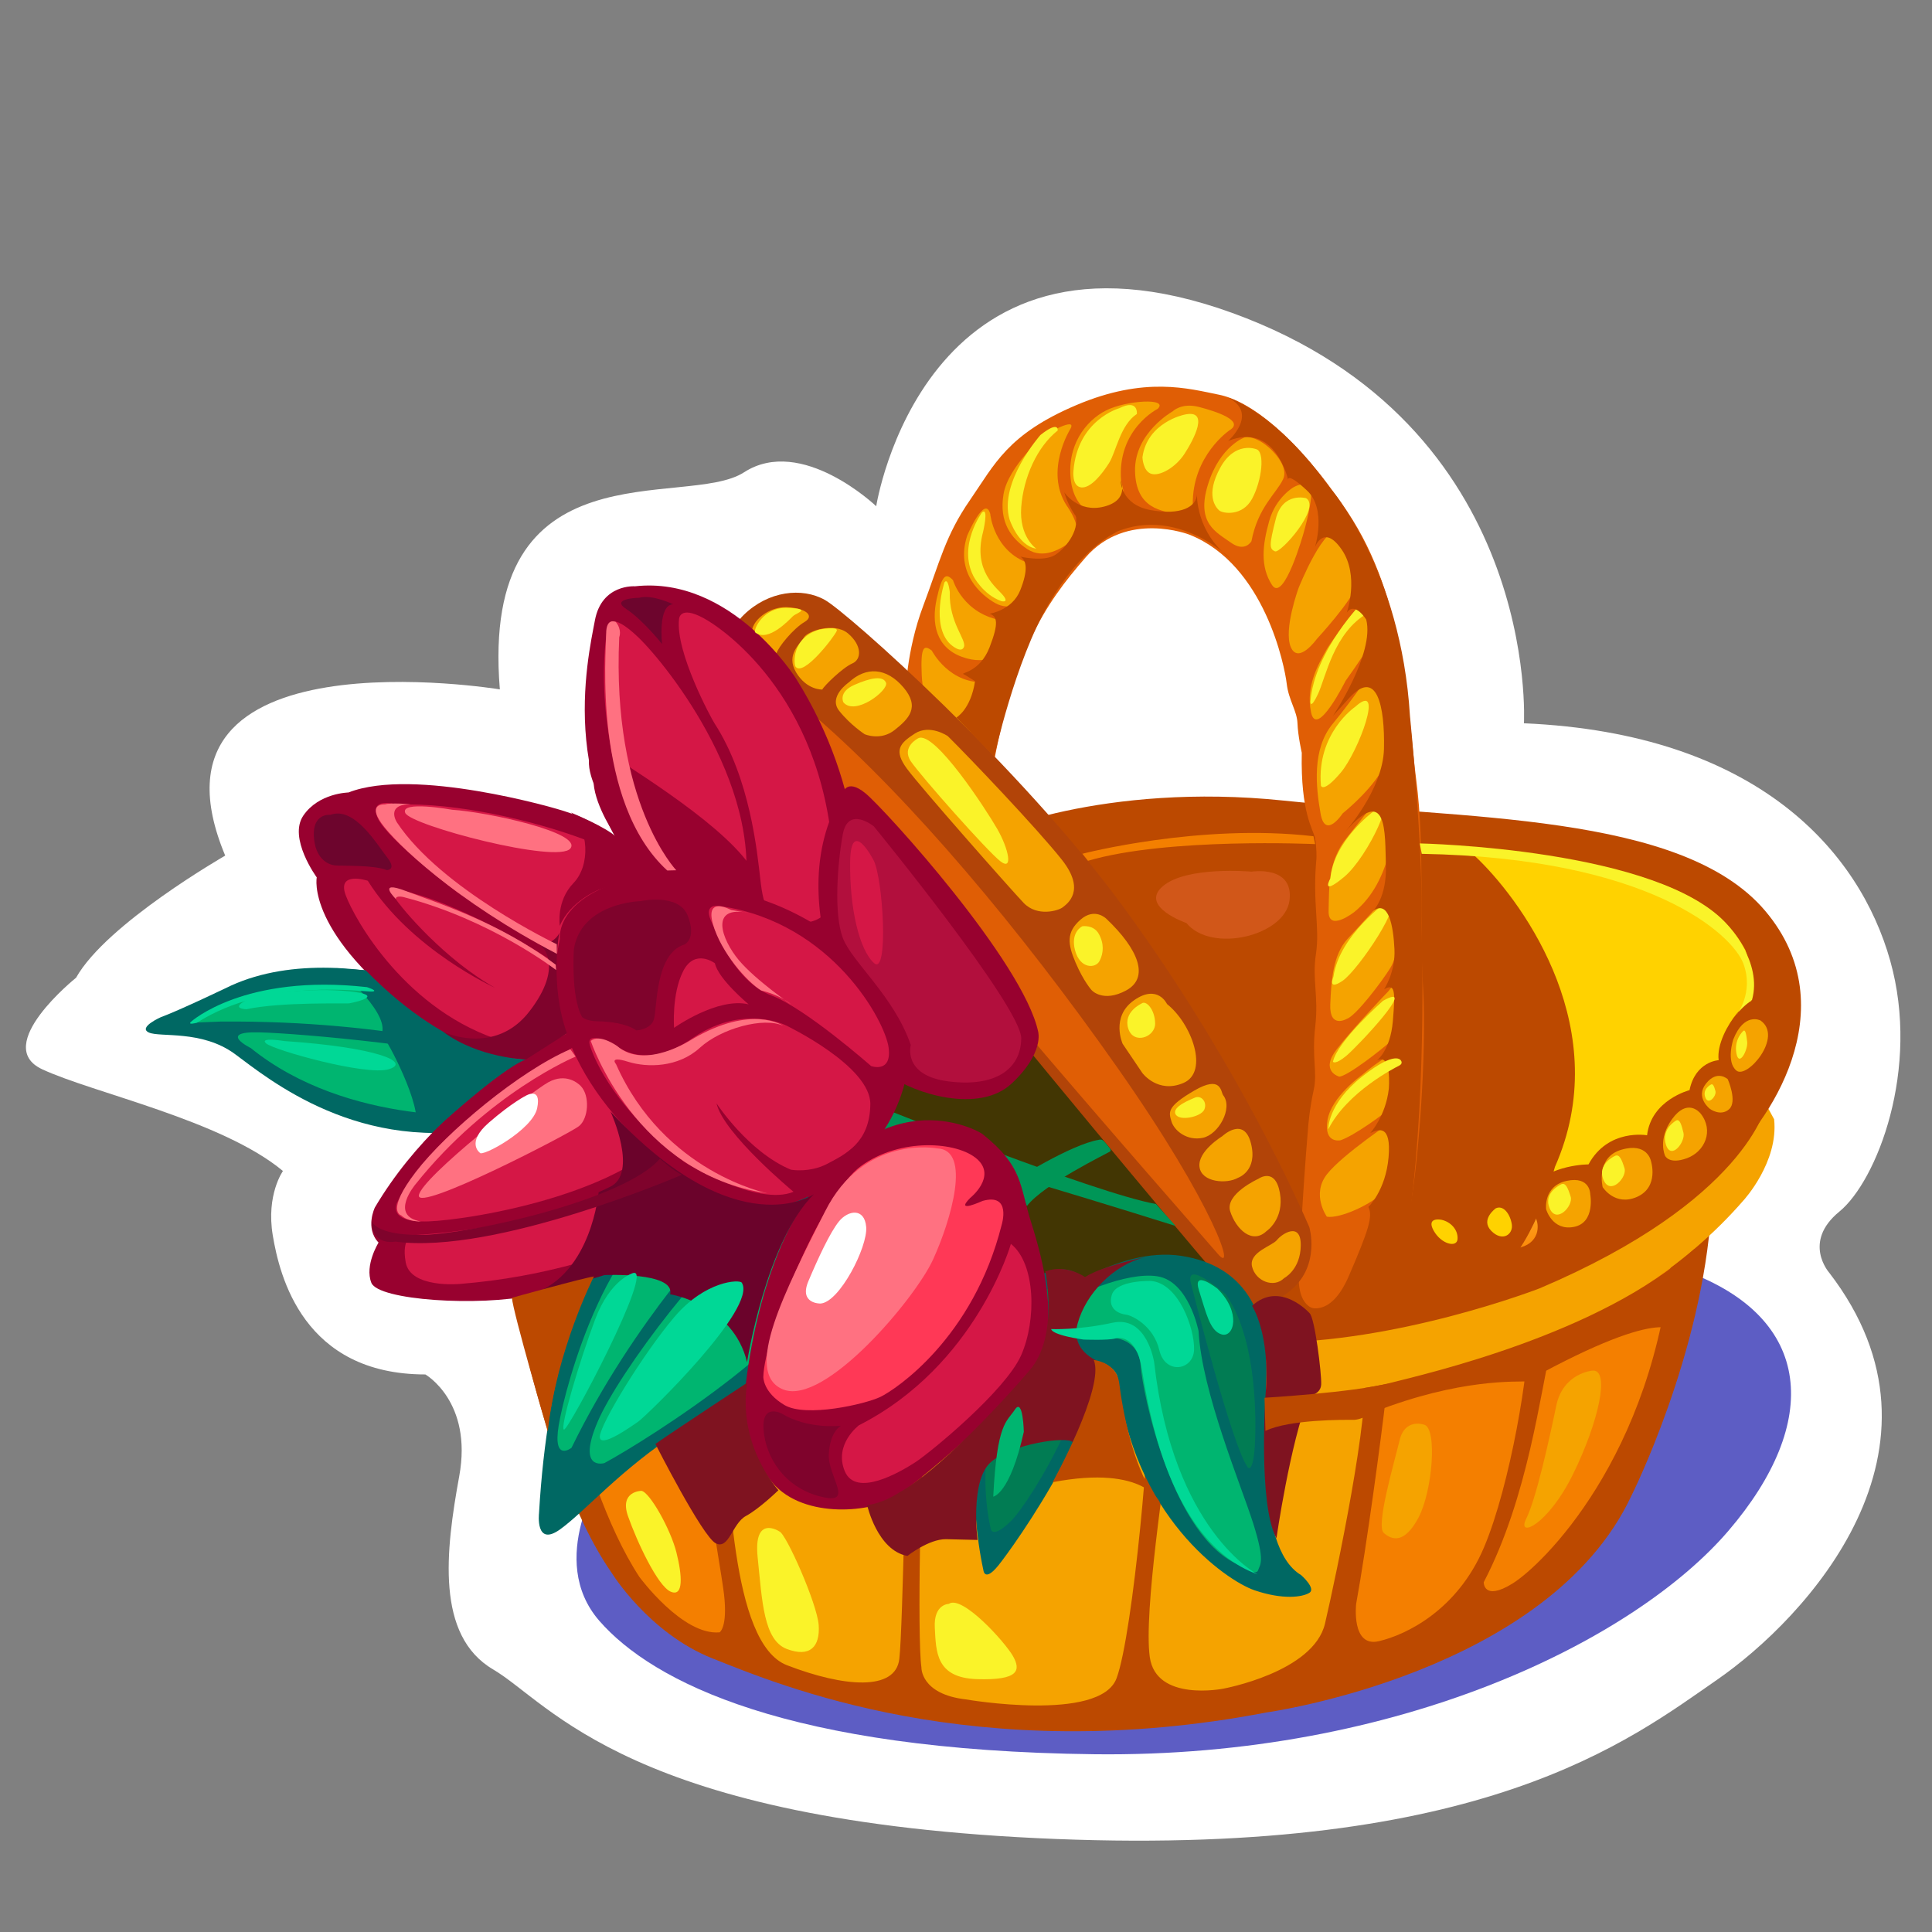 <svg xmlns="http://www.w3.org/2000/svg" width="496" height="496" viewBox="0 0 496 496">
    <rect x="0" y="0" width="496" height="496" fill="#808080" stroke="none"/>
    <defs>
        <linearGradient id="kdwyl1f9ya" x1="8.276%" x2="81.893%" y1="-43.559%" y2="113.483%">
            <stop offset=".077%" stop-color="#FFD14B"/>
            <stop offset="100%" stop-color="#FB8000"/>
        </linearGradient>
        <linearGradient id="nc1tcqmg9b" x1="16.741%" x2="88.055%" y1="-27.329%" y2="125.632%">
            <stop offset=".077%" stop-color="#FFD14B"/>
            <stop offset="100%" stop-color="#FB8000"/>
        </linearGradient>
        <linearGradient id="44tpdg35xc" x1="27.653%" x2="81.874%" y1="10.053%" y2="111.507%">
            <stop offset=".077%" stop-color="#FFD14B"/>
            <stop offset="100%" stop-color="#FB8000"/>
        </linearGradient>
    </defs>
    <g fill="none" fill-rule="evenodd">
        <g>
            <g>
                <g>
                    <path fill="#FFF" d="M13.529 177.01s-21.756 17.417-8.699 23.504 46.142 13.057 61.811 26.115c0 0-4.359 6.086-2.611 16.532 1.747 10.446 7.834 35.697 39.172 35.697 0 0 12.193 6.97 8.698 26.114-3.495 19.144-6.087 40.92 8.698 49.618s34.833 39.172 144.514 43.53c109.7 4.36 147.125-25.25 169.764-40.919 22.64-15.668 63.558-59.2 28.726-104.478 0 0-6.97-7.834 2.611-15.668 9.582-7.835 20.892-36.56 13.058-64.423-7.835-27.862-33.95-58.335-94.032-60.947 0 0 4.359-76.616-74.869-105.342-79.227-28.726-91.42 49.618-91.42 49.618S199.806 37.681 185 47.263s-67.898-7.835-62.675 55.724c0 0-94.896-15.669-70.51 42.667.02.02-30.453 17.416-38.287 31.357z" transform="translate(-23403 -967) translate(23403 967) translate(6 74)"/>
                    <path fill="#5D5DC4" fill-rule="nonzero" d="M148.794 304.167s-14.628 22.207-.923 37.955c13.725 15.727 48.479 33.32 127.117 34.243 78.658.923 139.016-29.63 162.774-57.393 23.778-27.764 21.952-54.625-10.976-66.641-32.908-12.036-229.533-9.268-277.992 51.836z" transform="translate(-23403 -967) translate(23403 967) translate(6 74)"/>
                    <path fill="#423603" fill-rule="nonzero" d="M249.64 173.732s-36.856-.314-42.628 26.684c-5.753 26.998 15.119 45.887 21.304 49.244 6.204 3.358 24.013 25.84 38.975 27.568 14.962 1.728 61.87.57 48.42-31.298-13.43-31.829-66.072-72.198-66.072-72.198z" transform="translate(-23403 -967) translate(23403 967) translate(6 74)"/>
                    <path fill="#BC4900" fill-rule="nonzero" d="M121.776 236.682s9.19 64.324 29.178 92.991c0 0 9.503 15.59 26.056 22.129 16.552 6.538 67.308 28.215 142.196 13.823 0 0 72.394-10.073 93.66-55.705 0 0 18.162-36.109 20.478-73.395 0 0-158.984 90.969-286.494-9.445 0-.02-25.506-15.492-25.074 9.602z" transform="translate(-23403 -967) translate(23403 967) translate(6 74)"/>
                    <path fill="#F47F00" fill-rule="nonzero" d="M133.891 254.392s7.461 50.777 24.25 76.44c0 0 11.093 15.118 20.596 14.235 0 0 2.121-1.237 1.14-9.759-.983-8.521-9.367-51.483-6.775-69.468 0 0 .314-11.33-11.25-18.104-11.566-6.774-29.59-4.909-27.96 6.656z" transform="translate(-23403 -967) translate(23403 967) translate(6 74)"/>
                    <path fill="#F5A300" fill-rule="nonzero" d="M187.082 264.504s-10.033 1.316-7.854 20.833c2.18 19.517 2.16 62.518 16.808 68.173 14.667 5.655 27.882 6.695 28.844-1.61.962-8.286 1.747-62.066 2.336-71.373 0-.02-4.634-15.375-40.134-16.023zM242.296 278.308s-9.15-2.042-10.564 10.151c-1.413 12.194-2.277 58.041-1.178 65.581 0 0-.294 6.892 11.408 8.247 0 0 34.4 5.95 38.681-5.4 4.28-11.369 9.248-67.112 7.933-72.708-1.336-5.616-46.28-5.871-46.28-5.871zM307.288 280.39s-11.997 5.536-13.018 14.313c-1.021 8.777-6.715 45.18-5.086 56.726 1.63 11.545 18.83 8.109 18.83 8.109s23.228-4.222 26.154-16.73c2.926-12.507 11.8-54.958 9.955-64.579-.02 0-8.11-6.872-36.835 2.16z" transform="translate(-23403 -967) translate(23403 967) translate(6 74)"/>
                    <path fill="#F47F00" fill-rule="nonzero" d="M360.302 270.71s-9.346 3.867-10.524 14.097c-1.178 10.23-4.89 37.974-7.618 52.975 0 0-1.296 11.212 5.811 9.563 7.108-1.65 20.205-8.031 26.999-24.053 6.793-16.022 11.82-46.575 11.427-56-.02.02 2.356-7.618-26.095 3.417zM400.907 257.141s-5.654 1.826-8.521 13.843c-2.867 12.017-6.028 39.329-17.475 61.222 0 0-.079 4.928 7.363.353 7.441-4.575 36.364-32.358 40.998-85.196.02.02-7.835-.412-22.365 9.778z" transform="translate(-23403 -967) translate(23403 967) translate(6 74)"/>
                    <path fill="#F5A300" fill-rule="nonzero" d="M248.108 283.59s132.674 20.636 193.503-49.422c0 0 9.052-9.817 7.854-20.832l-4.89-8.974s-35.931 66.995-186.65 62.891c0 0-21.402-2.965-23.483 2.22-2.101 5.202 8.345 13.174 13.666 14.117z" transform="translate(-23403 -967) translate(23403 967) translate(6 74)"/>
                    <path fill="#BC4900" fill-rule="nonzero" d="M246.87 141.295c-1.197-1.1 30.67-14.57 76.715-9.759 46.044 4.81 102.16 3.024 123.563 28.275 21.402 25.25.314 55.43-10.583 64.52-10.898 9.091-35.874 32.594-102.18 42 0 0-9.76-.61-17.496-9.798-7.736-9.19-29.374-77.402-70.018-115.238z" transform="translate(-23403 -967) translate(23403 967) translate(6 74)"/>
                    <path fill="#FFD200" fill-rule="nonzero" d="M269.431 154.941s-4.83-9.464 7.265-11.506c12.096-2.062 36.62-4.653 74.75-1.237 38.152 3.436 78.953 5.184 90.675 27.784 0 0 2.946 8.737 1.453 13.018 0 0-1.374.49-3.671 3.2-2.298 2.71-5.204 7.972-4.674 11.977 0 0-5.969.295-7.48 7.697 0 0-9.838 2.494-10.898 11.585 0 0-9.994-1.826-15.04 7.48 0 0-9.543-.117-15.532 6.107 0 0-10.485-.55-14.215 3.3 0 0-12.272-2.082-16.101 2.414 0 0-10.976-1.924-17.436 2.592 0 0-13.077 4.752-16.808.04-3.71-4.693-40.801-71.256-52.288-84.45z" transform="translate(-23403 -967) translate(23403 967) translate(6 74)"/>
                    <path fill="#F5A300" fill-rule="nonzero" d="M445.97 187.987s-4.183-2.219-6.99 4.87c0 0-1.905 5.713.805 7.99 2.71 2.278 12.134-8.717 6.185-12.86zM437.566 203.067s-2.67-2.533-5.557 1.08c-2.886 3.612.982 6.538.982 6.538s2.73 2.042 4.928.078c2.18-1.963-.353-7.696-.353-7.696zM430.615 211.902c-.451-.57-3.514-3.868-7.324 1.375-3.809 5.242-1.826 9.425-1.826 9.425s.962 2.336 5.616.648c4.614-1.69 6.97-7.089 3.534-11.448zM417.833 224.017s-.923-4.81-7.58-2.847c-6.656 1.944-4.81 9.582-4.81 9.582s3.122 5.046 8.856 2.513c5.733-2.572 3.534-9.248 3.534-9.248zM402.262 232.578s.04-4.693-6.028-3.417c-6.067 1.277-5.301 7.285-5.301 7.285s1.57 5.616 7.127 4.536c5.577-1.08 4.202-8.404 4.202-8.404z" transform="translate(-23403 -967) translate(23403 967) translate(6 74)"/>
                    <path fill="url(#kdwyl1f9ya)" fill-rule="nonzero" d="M388.223 238.626s-2.199-4.458-8.973-3.515c-6.774.942-3.81 7.226-3.81 7.226s1.866 5.164 7.914 4.123c6.067-1.021 5.89-5.989 4.87-7.834z" transform="translate(-23403 -967) translate(23403 967) translate(6 74)"/>
                    <path fill="url(#nc1tcqmg9b)" fill-rule="nonzero" d="M372.77 242.022s-.962-4.555-8.894-4.24c-7.952.313-2.062 7.166-2.062 7.166s3.908 4.654 7.835 4.87c3.907.196 6.067-3.496 3.121-7.796z" transform="translate(-23403 -967) translate(23403 967) translate(6 74)"/>
                    <path fill="url(#44tpdg35xc)" fill-rule="nonzero" d="M359.517 245.42s-.138-5.204-9.523-5.302c-9.386-.098-8.993 9.346-8.993 9.346s2.73 6.244 15.355 4.006c0 0 5.144-3.868 3.16-8.05z" transform="translate(-23403 -967) translate(23403 967) translate(6 74)"/>
                    <path fill="#BC4900" fill-rule="nonzero" d="M265.446 138.173s36.58-8.62 84.136-1.139c0 0 12.095-2.062 24.072 9.7 11.977 11.761 34.93 44.06 19.537 78.854 0 0-6.126 23.012-16.062 27.783 0 0-43.746 10.74-59.631 11.389-15.885.648-52.052-126.587-52.052-126.587z" transform="translate(-23403 -967) translate(23403 967) translate(6 74)"/>
                    <path fill="#BC4900" fill-rule="nonzero" d="M314.788 262.64s21.658-2.102 44.63-7.03c22.974-4.909 44.12-14 52.603-18.948 8.482-4.948 28.883-19.066 33.458-30.061l1.944 3.18s-5.145 24.446-58.14 46.968c0 0-36.56 14.215-70.47 13.92l-4.025-8.03z" transform="translate(-23403 -967) translate(23403 967) translate(6 74)"/>
                    <path fill="#E05E05" fill-rule="nonzero" d="M226.568 105.5c-.275-.942.138-12.507 4.418-23.876 4.28-11.369 5.714-18.123 12.056-27.273 6.322-9.15 9.602-16.847 27.273-24.347 17.672-7.5 28.903-4.222 36.639-2.67 7.736 1.55 19.576 10.17 32.928 30.002 15.158 22.501 15.453 51.541 17.71 68.918 2.278 17.397.707 36.64 1.748 53.25 1.04 16.592-1.315 48.283-3.888 59.18 0 0-.746 12.096-13.528 20.185-12.802 8.07-14.825-.059-14.471-5.95.353-5.89.726-17.71 2.415-37.934 0 0 .373-4.575 1.394-9.15s-.53-8.207.393-16.258c.923-8.05-.845-11.957.196-18.751 1.04-6.794-.962-12.96.118-24.446 0 0 .098-2.945-.373-5.242-.471-2.278-3.711-6.362-3.397-21.893 0 0-.982-4.32-1.1-7.54-.117-3.22-2.277-5.95-2.768-10.21-.49-4.261-5.596-30.552-24.976-38.23 0 0-16.061-6.302-26.625 5.812-10.563 12.115-19.164 24.72-24.563 58.434-.02.02-16.926-6.146-21.599-22.01z" transform="translate(-23403 -967) translate(23403 967) translate(6 74)"/>
                    <path fill="#F5A300" fill-rule="nonzero" d="M334.64 238.35s-4.046-5.654.019-10.877c4.064-5.203 17.71-14.255 17.71-14.255s3.024-2.612 3.162 2.592c.137 5.203-2.356 11.84-5.773 15.649-3.397 3.79-11.977 7.5-15.119 6.892zM338.154 218.735s-4.32.982-3.358-5.085c.943-6.067 8.758-11.585 8.758-11.585s9.326-8.07 10.76-5.42c1.433 2.632 1.1 9.76-1.964 12.626-3.063 2.847-10.858 8.365-14.196 9.464zM337.82 202.399s-5.026-1.316-.667-6.99c4.359-5.675 13.351-15.001 13.351-15.001s3.554-5.027 4.693.039c1.139 5.066-.883 9.778-3.672 12.429-2.788 2.631-11.722 9.503-13.705 9.523zM339.784 187.555s-4.516 2.69-4.261-3.711c.255-6.401.746-12.763 4.418-16.788s8.207-8.934 8.207-8.934 3.142-3.593 4.3 1.237c1.178 4.83.629 11.683-1.512 15.139-2.14 3.475-8.855 12.33-11.152 13.057zM341.728 160.105s-6.794 5.38-6.637-.275c.157-5.655-.275-12.625 4.634-18.732 4.909-6.106 7.834-9.974 7.834-9.974s3.2-2.101 3.947 2.18c.726 4.3-.236 19.006-9.778 26.801zM338.723 134.796s-4.496 6.892-5.694.078c-1.197-6.813-2.277-16.572 3.161-23.11 5.459-6.539 11.153-15.257 11.153-15.257s2.494-4.398 4.87.57c2.395 4.967-.079 17.79-2.298 24.19-2.218 6.401-11.192 13.529-11.192 13.529zM339.45 100.788s-7.422 14.962-8.856 8.11c-1.433-6.854 1.925-12.371 3.81-15.866 1.885-3.495 9.896-12.94 9.896-12.94s2.042-2.729 3.495 1.886c1.453 4.633-1.846 9.68-8.345 18.81zM332.047 90.067s-4.712 6.578-6.656 2.081c-1.944-4.496 2.003-15.217 2.003-15.217s6.97-17.494 10.78-14.196c3.809 3.299 5.085 9.386 4.143 13.313-.943 3.927-10.27 14.02-10.27 14.02zM328.71 62.696s-5.086 18.24-8.149 13.49c-3.083-4.752-2.435-10.329-.726-16.416 1.688-6.087 6.283-8.698 6.283-8.698s3.18-1.826 4.26.177c1.06 2.022-1.668 11.447-1.668 11.447zM320.011 41.117s5.086 4.398 3.358 7.992c-1.728 3.593-6.44 7.166-8.09 15.845 0 0-1.669 2.965-5.301.334-3.633-2.631-8.993-4.85-5.851-14.923 3.141-10.092 9.64-12.174 9.64-12.174s2.67-.333 6.244 2.926z" transform="translate(-23403 -967) translate(23403 967) translate(6 74)"/>
                    <path fill="#F5A300" fill-rule="nonzero" d="M309.683 36.444s-9.64 6.46-9.464 19.124c0 0-.04 3.162-3.907 2.396-3.868-.766-10.72-1.237-10.917-11.055-.177-9.817 9.68-15.315 9.68-15.315s2.238-2.278 6.715-1.12c4.496 1.16 11.78 3.574 7.893 5.97z" transform="translate(-23403 -967) translate(23403 967) translate(6 74)"/>
                    <path fill="#F5A300" fill-rule="nonzero" d="M291.207 30.966s-10.485 5.223-9.386 18.535c0 0 2.376 7.992-.412 9.288-2.788 1.295-11.192 0-12.449-9.17-1.256-9.17 3.79-15.65 9.032-18.26 5.223-2.612 16.18-3.26 13.215-.393z" transform="translate(-23403 -967) translate(23403 967) translate(6 74)"/>
                    <path fill="#F5A300" fill-rule="nonzero" d="M268.744 36.208s-6.636 10.662-.923 19.557c0 0 4.674 6.244 1.689 8.757-2.985 2.513-7.677 5.144-11.761 2.454s-7.305-6.872-6.126-14.039c1.158-7.166 10.544-15.276 10.544-15.276s8.678-5.007 6.577-1.453z" transform="translate(-23403 -967) translate(23403 967) translate(6 74)"/>
                    <path fill="#F5A300" fill-rule="nonzero" d="M248.226 57.944s.864 9.66 10.053 12.704c0 0 3.495 1.06 1.315 5.753-2.199 4.693-6.361 6.519-10.072 4.438-3.711-2.082-10.309-7.776-7.226-17.299 0-.02 4.536-10.7 5.93-5.596zM238.663 74.948s2.592 8.875 12.96 10.387c0 0 3.985-.196 2.14 4.202-1.826 4.398-6.146 7.52-12.783 5.105-6.636-2.415-7.913-8.502-6.499-14.923 1.414-6.42 2.435-6.617 4.182-4.77zM233.225 93.032s4.574 8.973 14.294 8.07c0 0 3.534-1.198 2.984 4.025-.55 5.223-3.652 9.68-10.25 8.718-6.596-.982-9.267-7.245-9.62-14.57-.314-7.343.55-7.814 2.592-6.243z" transform="translate(-23403 -967) translate(23403 967) translate(6 74)"/>
                    <path fill="#B24408" fill-rule="nonzero" d="M181.565 98.648s-2.965-8.58 3.357-14.766c6.323-6.185 15.002-7.167 20.872-3.848 5.871 3.318 50.07 42.686 76.263 78.343 26.173 35.638 42.352 69.469 48.086 82.664 0 0 2.847 9.562-4.477 15.943-7.324 6.382-11.408 4.614-13.823 2.69-2.415-1.924-111.213-132.124-130.278-161.026z" transform="translate(-23403 -967) translate(23403 967) translate(6 74)"/>
                    <path fill="#F5A300" fill-rule="nonzero" d="M211.92 101.18s-5.36 3.653-2.493 7.285c2.867 3.633 6.558 6.028 6.558 6.028s4.084 1.787 7.697-1.08c3.613-2.867 6.597-5.831 2.258-10.937-4.359-5.124-9.602-5.4-14.02-1.295zM237.328 114.984s-4.575-3.161-8.482-.648c-3.907 2.513-5.439 4.32-2.022 8.993 3.416 4.673 26.428 30.729 29.943 34.44 3.515 3.71 8.993 2.022 10.073 1.158 1.08-.864 6.087-4.241-.236-12.213-6.322-7.991-23.955-26.488-29.276-31.73zM278.032 161.872s-2.946-2.984-6.617.216c-3.672 3.2-3.358 6.205-1.277 11.055 2.082 4.85 4.124 7.068 4.124 7.068s2.906 3.3 8.894.04c5.97-3.26 3.181-10.505-5.124-18.379zM293.602 183.765s-2.356-5.223-8.443-.981c-6.087 4.24-2.945 11.192-2.945 11.192l5.066 7.5s3.986 5.4 10.583 2.533c6.578-2.847 2.081-15.217-4.26-20.244zM205.107 103.026c.432-.942 5.262-5.655 7.697-6.695 2.435-1.041 2.513-4.654-1.08-7.697-3.593-3.044-10.485-.55-11.31 1.001-.844 1.551-4.79 4.379-2.022 8.993 2.749 4.595 6.715 4.398 6.715 4.398zM193.346 93.759c.393-1.59 4.359-6.421 7.186-8.07 2.828-1.65.098-3.613-4.496-3.81-4.595-.196-9.307 3.535-9.032 6.853.275 3.338 5.714 7.58 6.342 5.027zM308.034 207.19c-.648-.805-.373-5.321-7.442-1.198-7.068 4.124-6.558 5.498-5.851 7.893.707 2.396 4.025 5.086 8.07 4.222 4.045-.844 7.795-7.658 5.223-10.917zM311.823 228.376s5.145-1.708 3.338-8.836c-1.806-7.127-7.363-1.845-7.363-1.845s-6.381 3.868-5.851 7.893c.51 4.005 7.049 4.437 9.876 2.788zM319.147 242.062s4.634-3.083 3.436-9.818c-1.197-6.735-5.517-3.613-5.517-3.613s-8.698 3.927-7.226 8.384c1.453 4.477 5.596 8.581 9.307 5.047zM323.683 254.118s4.202-2.14 4.26-8.404c.06-6.244-4.928-2.887-6.106-1.375-1.158 1.512-7.284 3.103-6.4 6.833.902 3.75 5.615 5.616 8.246 2.946z" transform="translate(-23403 -967) translate(23403 967) translate(6 74)"/>
                    <path fill="#E05E05" fill-rule="nonzero" d="M194.308 110.998s-14.314-21.422 9.621-.53c23.935 20.892 51.758 53.76 76.93 89.614 25.172 35.854 30.69 53.623 25.761 47.792-4.928-5.832-99.02-112.273-112.312-136.876z" transform="translate(-23403 -967) translate(23403 967) translate(6 74)"/>
                    <path fill="#006863" fill-rule="nonzero" d="M168.095 232.166s-31.239 5.281-35.716 82.349c0 0-1.02 8.777 5.459 4.084 6.48-4.693 15.63-15.492 30.571-25.113 14.943-9.641 39.643-26.547 42.275-45.023 2.63-18.477-23.74-25.487-42.589-16.297z" transform="translate(-23403 -967) translate(23403 967) translate(6 74)"/>
                    <path fill="#00B570" fill-rule="nonzero" d="M149.167 301.615s-7.167 2.14-1.747-10.584c5.419-12.723 29.963-45.455 43.727-53.25 0 0 16.14-7.03 16.042 10.76-.099 17.79-47.478 47.38-58.022 53.074z" transform="translate(-23403 -967) translate(23403 967) translate(6 74)"/>
                    <path fill="#00B570" fill-rule="nonzero" d="M179.916 240.942s-22.993 23.523-39.192 56.746c0 0-4.89 3.887-3.279-5.812 1.61-9.7 13.155-53.82 35.932-58.591.02-.02 15.276-3.692 6.539 7.657z" transform="translate(-23403 -967) translate(23403 967) translate(6 74)"/>
                    <path fill="#006863" fill-rule="nonzero" d="M254.273 258.928s-15.727 33.419-7.795 70.254c0 0 .314 3.004 3.77-1.217 3.456-4.222 31.279-42.51 26.782-63.44-4.516-20.932-18.869-10.741-22.757-5.597z" transform="translate(-23403 -967) translate(23403 967) translate(6 74)"/>
                    <path fill="#017C53" fill-rule="nonzero" d="M260.34 257.671s-6.126 4.556-8.816 16.435c-2.69 11.88-6.676 29.197-3.16 44.434 0 0 .353 2.67 5.183-2.042s25.84-38.19 18.83-54.487c-.02 0-3.417-7.638-12.037-4.34z" transform="translate(-23403 -967) translate(23403 967) translate(6 74)"/>
                    <path fill="#006863" fill-rule="nonzero" d="M262.324 260.519s18.182-14.707 35.009-12.096c16.827 2.612 21.618 15.355 21.814 27.882.197 12.547-3.436 46.712 8.895 54.075 0 0 3.888 3.416 2.12 4.536-1.767 1.119-6.793 1.845-14.097-.648-7.305-2.494-31.397-19.125-35.167-54.802 0 0-.628-3.043-6.087-4.32-5.478-1.295-14.903-2.375-12.487-14.627z" transform="translate(-23403 -967) translate(23403 967) translate(6 74)"/>
                    <path fill="#00B570" fill-rule="nonzero" d="M264.385 268.353s9.994 1.826 15.355 1.12c0 0 6.578.097 7.088 7.087.51 6.97 8.03 44.415 25.683 51.405 0 0 3.966 2.768 4.476 1.178.51-1.59 1.885-2.081-1.237-11.997-3.141-9.916-13.214-33.812-14.039-49.402 0 0-2.474-12.802-10.563-14.078-8.09-1.276-21.677 5.066-25.25 7.618-.04-.02-3.417 3.554-1.513 7.069z" transform="translate(-23403 -967) translate(23403 967) translate(6 74)"/>
                    <path fill="#017C53" fill-rule="nonzero" d="M299.787 255.65c.314 1.138 10.603 42.077 14.628 47.162 0 0 1.473 1.493 1.807-7.029.333-8.522-.157-27.037-7.52-37.444 0-.02-10.78-9.503-8.915-2.69z" transform="translate(-23403 -967) translate(23403 967) translate(6 74)"/>
                    <path fill="#006863" fill-rule="nonzero" d="M132.3 188.478c-.981-.354-47.673-23.64-78.952-9.464 0 0-13.253 6.381-18.064 8.129 0 0-5.91 2.611-3.083 3.927 2.828 1.315 13.588-.727 22.09 5.517 8.502 6.264 32.22 26.134 66.7 18.594 34.46-7.54 16.69-24.76 11.31-26.703z" transform="translate(-23403 -967) translate(23403 967) translate(6 74)"/>
                    <path fill="#00B570" fill-rule="nonzero" d="M58.394 195.075s-8.717-4.3 2.121-4.045c10.839.275 49.971 3.81 64.874 8.836 14.903 5.027 4.143 9.7-.667 11.447-4.811 1.748-41.627 3.75-66.328-16.238z" transform="translate(-23403 -967) translate(23403 967) translate(6 74)"/>
                    <path fill="#00B570" fill-rule="nonzero" d="M44.336 188.517s2.258-2.376 8.188-5.301c5.949-2.946 35.186-10.76 77.224 7.304 0 0 7.344 4.81 4.987 8.148-2.356 3.358-9.719-1.453-9.719-1.453s-29.55-9.346-74.397-8.953l-6.283.255z" transform="translate(-23403 -967) translate(23403 967) translate(6 74)"/>
                    <path fill="#009657" fill-rule="nonzero" d="M254.43 228.985s14.57-9.19 21.618-10.348c0 0 .727-.294 1.296.275.55.55 1.414 1.689 1.414 1.689s.707.608.216 1.02c-.49.393-16.984 8.326-21.343 14-4.36 5.675 0 0 0 0l-3.2-6.636z" transform="translate(-23403 -967) translate(23403 967) translate(6 74)"/>
                    <path fill="#009657" fill-rule="nonzero" d="M221.777 210.94s53.368 21.363 68.998 24.17l5.046 5.636s-69.822-21.991-76.4-21.755c-6.578.235 0 0 0 0l2.356-8.05" transform="translate(-23403 -967) translate(23403 967) translate(6 74)"/>
                    <path fill="#98012F" fill-rule="nonzero" d="M157.021 76.519s-8.541-.648-10.289 8.738c-1.747 9.405-10.877 48.105 20.008 73.199 30.886 25.113 43.963 9.405 46.24 4.025 2.279-5.36 3.535-33.38-14.647-62.321 0 .039-16.493-26.39-41.312-23.641z" transform="translate(-23403 -967) translate(23403 967) translate(6 74)"/>
                    <path fill="#D51746" fill-rule="nonzero" d="M154.095 131.045s-7.677-21.971-4.103-44.296c0 0 .49-4.222 7.893 2.886 7.402 7.108 33.89 40.154 26.488 69.94.02.02-15.276 4.182-30.278-28.53z" transform="translate(-23403 -967) translate(23403 967) translate(6 74)"/>
                    <path fill="#D51746" fill-rule="nonzero" d="M177.422 111.685c-.805-1.237-10.073-18.3-9.091-26.743 0 0 .098-3.612 6.283-.255 6.205 3.358 32.025 22.148 33.38 64.481 0 0 2.474 12.802-7.187 13.666-9.66.864-10.76-3.887-11.585-10.897-.824-7.03-2.572-26.016-11.8-40.252z" transform="translate(-23403 -967) translate(23403 967) translate(6 74)"/>
                    <path fill="#6D052D" fill-rule="nonzero" d="M158.101 79.464s-7.599.118-3.299 2.906c4.28 2.808 9.17 8.973 9.17 8.973s-1.139-10.013 2.827-10.21c0 0-5.301-2.592-8.698-1.669z" transform="translate(-23403 -967) translate(23403 967) translate(6 74)"/>
                    <path fill="#98012F" fill-rule="nonzero" d="M163.5 186.495s13.058-41.646-26.507-52.819c0 0-36.639-10.838-53.544-4.221 0 0-7.599.118-11.565 5.91-3.967 5.792 3.436 15.885 3.436 15.885s-2.985 14.47 26.762 36.364c29.747 21.893 59.867 3.652 61.419-1.12z" transform="translate(-23403 -967) translate(23403 967) translate(6 74)"/>
                    <path fill="#D51746" fill-rule="nonzero" d="M88.416 152.114s-7.932-2.572-5.694 3.632c2.258 6.185 15.61 30.14 40.782 37.66 0 0 21.48 5.125 26.429-3.534 4.948-8.66-32.79-29.826-49.382-34.381 0 0-7.285-2.494-5.36.707 1.943 3.18 13.253 16.356 25.957 23.424-.02-.02-21.618-9.758-32.732-27.508z" transform="translate(-23403 -967) translate(23403 967) translate(6 74)"/>
                    <path fill="#D51746" fill-rule="nonzero" d="M95.937 132.557s-7.324-2.16-5.007 3.377c2.317 5.538 20.518 19.184 20.518 19.184s35.461 20.911 42.844 28.353c7.383 7.441 9.11-10.466 8.502-16.474-.629-6.008-6.166-20.813-19.105-25.604-12.96-4.81-32.535-9.386-47.752-8.836z" transform="translate(-23403 -967) translate(23403 967) translate(6 74)"/>
                    <path fill="#6D052D" fill-rule="nonzero" d="M78.835 135.188s-4.556-.53-4.261 5.44c.294 5.968 3.77 7.362 5.38 7.54 1.63.195 9.896-.178 13.371 1.216 0 0 2.631-.02.06-3.279-2.593-3.279-8.365-13.175-14.55-10.917z" transform="translate(-23403 -967) translate(23403 967) translate(6 74)"/>
                    <path fill="#98012F" fill-rule="nonzero" d="M147.557 187.614s-37.248 14.47-57.315 48.38c0 0-2.591 5.302.943 9.013 0 0-3.633 5.832-1.846 10.328 1.787 4.496 27.627 6.165 41.47 3.161 13.862-3.004 52.327-16.67 60.357-26.291 8.031-9.621-32.908-45.985-43.609-44.591z" transform="translate(-23403 -967) translate(23403 967) translate(6 74)"/>
                    <path fill="#D51746" fill-rule="nonzero" d="M140.39 195.35c-.766.609-33.693 17.848-44.414 39.329 0 0-2.906 5.262 7.991 4.889 10.898-.373 55.214-7.442 65.797-27.626 0-.02-13.41-29.237-29.374-16.592z" transform="translate(-23403 -967) translate(23403 967) translate(6 74)"/>
                    <path fill="#D51746" fill-rule="nonzero" d="M100.276 243.083s55.272-2.16 71.825-28.589c0 0 11.133 9.19 10.838 17.397 0 0-27.057 20.263-70.941 23.738 0 0-12.645 1.179-13.843-5.556-1.197-6.715 2.12-6.99 2.12-6.99z" transform="translate(-23403 -967) translate(23403 967) translate(6 74)"/>
                    <path fill="#98012F" fill-rule="nonzero" d="M210.232 129.965s.844-4.516 5.969-.294c5.105 4.221 40.448 43.236 44.316 61.143 0 0 1.67 5.459-6.813 13.372-8.502 7.913-25.31 2.336-31.063-1.944-5.753-4.28-29.57-43.63-12.41-72.277z" transform="translate(-23403 -967) translate(23403 967) translate(6 74)"/>
                    <path fill="#98012F" fill-rule="nonzero" d="M137.74 167.036s-1.964-14.392 30.375-17.573c0 0 2.317-.059 5.95 2.67 3.632 2.73 19.791 2.612 36.933 16.788 17.141 14.177 16.1 28.883 15.452 34.4 0 0-2.336 11.585-10.74 18.85-8.423 7.265-19.223 20.833-41.194 8.738-22.011-12.095-42.706-38.21-36.776-63.873z" transform="translate(-23403 -967) translate(23403 967) translate(6 74)"/>
                    <path fill="#D51746" fill-rule="nonzero" d="M179.228 158.672s-4.81-1.218-2.729 3.632c2.081 4.85 6.715 15.924 15.55 19.262 8.837 3.338 25.585 18.123 25.585 18.123s5.38 1.944 4.497-4.751c-.864-6.696-14.412-31.986-42.903-36.266zM195.78 189.244s-10.622-5.479-23.404 2.886c-2.14 1.394-11.526 8.541-20.362 2.258 0 0-7.756-4.182-6.578-.098 1.179 4.084 6.932 16.945 24.505 30.179 0 0 18.457 11.368 27.783 7.5 0 0-18.044-14.942-19.772-22.717 0 0 8.11 12.468 19.105 17.043 0 0 4.83.883 9.405-1.551 4.575-2.435 10.839-5.341 10.976-15.198.196-9.857-21.657-20.302-21.657-20.302z" transform="translate(-23403 -967) translate(23403 967) translate(6 74)"/>
                    <path fill="#D51746" fill-rule="nonzero" d="M177.54 173.3s-5.145-3.888-8.149 2.022c-3.004 5.91-2.336 14.55-2.336 14.55s11.133-7.933 19.144-6.028c0 0-7.815-6.5-8.66-10.544z" transform="translate(-23403 -967) translate(23403 967) translate(6 74)"/>
                    <path fill="#7F032C" fill-rule="nonzero" d="M158.533 157.337s-15.217.314-17.2 12.291c0 0-.845 12.41 2.14 17.515 0 0 1.08 1.02 4.045 1.06 2.965.04 7.383.55 9.857 2.336 0 0 3.593-.176 4.476-2.748.904-2.573.177-16.945 7.894-19.321 0 0 3.141-1.414.844-7.344-2.297-5.93-12.056-3.79-12.056-3.79z" transform="translate(-23403 -967) translate(23403 967) translate(6 74)"/>
                    <path fill="#98012F" fill-rule="nonzero" d="M246.262 217.164c-1.296-1.04-27.214-15.334-48.302 21.756 0 0-9.72 15.669-12.782 44.964 0 0-1.316 11.369 6.361 21.815 7.678 10.446 25.683 8.58 31.711 4.987 6.028-3.593 31.24-25.054 36.992-34.911 5.753-9.876 1.67-25.84-1.453-35.755-3.16-9.916-1.983-14.393-12.527-22.856z" transform="translate(-23403 -967) translate(23403 967) translate(6 74)"/>
                    <path fill="#FF3856" fill-rule="nonzero" d="M243.042 233.58s6.892-5.46 1.826-9.995c-5.066-4.536-19.772-5.576-29.865 1.807-10.092 7.382-24.818 43.57-25.035 54.094 0 0-.117 3.947 5.42 7.226 5.557 3.279 20.774-.236 24.622-2.082 3.849-1.845 23.817-15.04 31.141-44.159 0 0 2.612-8.266-4.889-6.165-.02-.02-7.324 3.416-3.22-.727z" transform="translate(-23403 -967) translate(23403 967) translate(6 74)"/>
                    <path fill="#D51746" fill-rule="nonzero" d="M253.527 245.34s-8.895 31.26-38.995 46.555c0 0-6.5 4.85-3.672 11.762 2.828 6.911 14.137.314 18.045-2.2 3.907-2.513 23.208-18.397 27.234-27.488 4.025-9.072 3.73-23.602-2.612-28.628z" transform="translate(-23403 -967) translate(23403 967) translate(6 74)"/>
                    <path fill="#7F032C" fill-rule="nonzero" d="M194.78 288.95s-5.263-2.906-4.752 4.064c.51 6.97 5.203 14.766 14.49 17.161 9.268 2.396 1.905-5.046 2.258-10.936.354-5.89 3.142-7.206 3.142-7.206s-8.365 1.001-15.139-3.083z" transform="translate(-23403 -967) translate(23403 967) translate(6 74)"/>
                    <path fill="#B20F3D" fill-rule="nonzero" d="M218.341 138.153s-6.617-5.38-7.972 2.042c-1.354 7.422-2.375 20.48.04 26.684 2.415 6.205 13.096 14.864 17.416 27.391 0 0-2.219 7.815 9.621 9.346 11.84 1.532 18.634-2.945 18.732-11.015.118-8.05-37.837-54.448-37.837-54.448z" transform="translate(-23403 -967) translate(23403 967) translate(6 74)"/>
                    <path fill="#006863" fill-rule="nonzero" d="M80.366 174.557s12.94 10.563 11.781 16.355c0 0 .02 1.316.884 2.239.883.923 10.897 19.713 7.01 23.385l4.751.216s17.71-16.395 24.25-18.77c0 0-18.497.333-41.175-22.895.02.02-5.714-.314-7.5-.53z" transform="translate(-23403 -967) translate(23403 967) translate(6 74)"/>
                    <path fill="#00D896" fill-rule="nonzero" d="M67.014 193.269s-6.617-1.1-4.693.608c1.944 1.709 25.703 8.404 31.515 6.617 5.812-1.786-2.965-5.615-26.822-7.225zM83.645 183.589c-.609.117-17.495-.413-26.37 1.512 0 0-4.064-.099-.373-2.14 3.692-2.043 17.2-3.437 26.606-2.475 9.405.962 2.552 2.651.137 3.103z" transform="translate(-23403 -967) translate(23403 967) translate(6 74)"/>
                    <path fill="#00D896" fill-rule="nonzero" d="M43.08 188.281s13.665-12.37 45.12-8.855c0 0 3.103.982 1.355 1.139-1.747.157-26.743-3.711-45.023 8.01 0 0-2.552.688-1.453-.294z" transform="translate(-23403 -967) translate(23403 967) translate(6 74)"/>
                    <path fill="#7F032C" fill-rule="nonzero" d="M107.796 190.912s13.273 6.323 22.188-5.34c8.934-11.644 3.082-16.611 3.082-16.611s3.594-1.237 4.516-3.437c0 0-2.513 13.215 1.964 25.762l-10.485 6.695s-11.997-.236-21.265-7.069z" transform="translate(-23403 -967) translate(23403 967) translate(6 74)"/>
                    <path fill="#98012F" fill-rule="nonzero" d="M146.399 127.118s-5.793-14.019 7.991-5.007c13.784 9.013 36.482 24.23 34.832 34.185 0 0-14.392-1.669-17.435-5.223 0 0-2.2-4.457-24.112 3.377 0 0-7.245 2.867-9.955 9.229 0 0-1.001-6.283 3.495-10.957 4.496-4.673 3.829-13.882-.628-18.103 0 0 9.189 3.79 11.624 6.283 0-.02-5.302-7.56-5.812-13.784z" transform="translate(-23403 -967) translate(23403 967) translate(6 74)"/>
                    <path fill="#6B032B" fill-rule="nonzero" d="M150.738 211.372s7.363 16.003-.275 19.4l-2.788 1.315s-1.767 20.872-16.847 26.056c0 0 15.59-3.79 18.34-4.791 0 0 18.22-.864 16.885 4.928 0 0 16.18 2.533 19.733 17.436 0 0 4.91-31.063 17.181-43.138 0 0-19.733 13.862-52.23-21.206z" transform="translate(-23403 -967) translate(23403 967) translate(6 74)"/>
                    <path fill="#FF7181" fill-rule="nonzero" d="M92.815 132.518s-4.575-.373-.884 4.83c3.672 5.203 19.105 20.008 45.043 33.537l-.04-2.474s-29.668-14.137-41.017-31.26c0 0-3.083-4.633 3.515-4.692-.02 0-5.243-.432-6.617.059z" transform="translate(-23403 -967) translate(23403 967) translate(6 74)"/>
                    <path fill="#FF7181" fill-rule="nonzero" d="M110.093 133.892s-13.43-2.434-12.055.805c1.354 3.24 39.328 13.176 42.411 9.111 3.102-4.084-21.52-9.366-30.356-9.916zM95.642 156.806s-5.223-5.046 2.592-2.042c7.815 3.005 23.68 7.815 38.445 18.909l.098 1.374s-16.67-12.92-39.21-18.751c0 0-2.043-.49-1.925.51zM152.112 85.689s-2.493-1.277-2.493 3.004c0 4.28-3.515 43.236 15.688 60.79l2.317-.06s-16.611-17.317-14.648-59.847c0 0 .786-1.806-.864-3.887zM96.997 238.017s-4.084-.962 3.77-11.172c7.854-10.21 26.546-25.84 39.643-31.475l1.355 1.885s-22.325 9.267-41.096 32.79c0 0-6.873 8.11 1.374 9.543-.04 0-3.26.117-5.046-1.571z" transform="translate(-23403 -967) translate(23403 967) translate(6 74)"/>
                    <path fill="#7F032C" fill-rule="nonzero" d="M89.418 239.352s.55 3.77 12.664 3.691c12.115-.078 52.426-8.992 61.32-19.576 0 0 3.81 3.397 5.695 4.124 0 0-47.85 20.656-73.632 17.16 0 0-6.067 1.277-6.047-5.399z" transform="translate(-23403 -967) translate(23403 967) translate(6 74)"/>
                    <path fill="#BC4900" fill-rule="nonzero" d="M125.428 259.183s18.379-5.124 21.05-5.478c0 0-9.583 18.83-11.86 39.8.02 0-8.954-30.69-9.19-34.322z" transform="translate(-23403 -967) translate(23403 967) translate(6 74)"/>
                    <path fill="#7F1320" fill-rule="nonzero" d="M162.264 296.706s12.075 23.797 15.492 25.506c3.416 1.708 4.221-5.105 7.736-7.01 3.515-1.905 8.345-6.617 8.345-6.617s-10.544-11.428-8.011-27.607c0 .02-19.616 12.9-23.562 15.728zM216.613 312.394s2.612 11.663 10.348 13.058c0 0 5.439-4.32 9.876-4.3l8.13.196s-1.964-15.06 3.298-19.87c5.262-4.811 19.812-6.853 21.108-5.224 0 0 6.4-12.605 7.54-20.38 0 0-8.365-2.455-6.245-10.113 2.121-7.658 9.15-15.001 17.299-17.023 0 0-10.878 2.199-15.414 5.124 0 0-4.79-3.514-10.21-1.433 0 0 3.535 16.474-3.907 25.25-7.442 8.777-24.053 26.37-33.537 31.456 0 .02-4.025 2.768-8.286 3.26z" transform="translate(-23403 -967) translate(23403 967) translate(6 74)"/>
                    <path fill="#BC4900" fill-rule="nonzero" d="M274.792 275.147s5.87.51 6.558 6.028c.687 5.517 3.436 22.973 10.583 30.866 0 0-3.613-10.132-27.685-5.518-.02.02 13.528-24.445 10.544-31.376z" transform="translate(-23403 -967) translate(23403 967) translate(6 74)"/>
                    <path fill="#7F1320" fill-rule="nonzero" d="M315.436 261.245s4.772 7.147 3.476 22.64c0 0-1.964 28.274 2.788 37.05 0 0 3.475-24.308 8.345-36.58 0 0 3.004-.314 3.141-2.925.138-2.612-1.63-17.161-2.984-18.3 0-.02-7.58-8.463-14.766-1.885z" transform="translate(-23403 -967) translate(23403 967) translate(6 74)"/>
                    <path fill="#FAF329" fill-rule="nonzero" d="M271.866 163.797s-3.141 1.453-1.865 6.204c1.276 4.752 5.223 4.713 6.283 2.71 1.06-2.023 1.178-4.477-.177-6.931-1.354-2.455-4.24-1.983-4.24-1.983zM229.769 115.514s-4.457 2.2-1.924 5.95c2.532 3.75 19.576 23.012 22.972 25.643 3.397 2.63 2.101-3.22-.765-8.247-2.887-5.026-16.101-25.329-20.283-23.346zM287.024 183.667s-4.692 2.101-3.377 6.362c1.316 4.26 6.99 2.297 6.912-1.335-.079-3.633-2.415-6.048-3.535-5.027zM300.71 207.818c-.903.413-5.87 2.278-4.928 4.202.922 1.924 6.499.746 7.382-1.12.864-1.884-.726-3.867-2.454-3.082zM187.868 88.34c-.53-.433 1.904-6.54 8.305-6.284 6.401.255 2.317 1.257 1.394 2.14-.922.884-6.381 6.833-9.7 4.143zM198.215 97.116c-.392-.55-1.119-7.383 6.205-9.503 0 0 4.89-.923 4.398.353-.471 1.276-8.62 12.017-10.603 9.15zM210.507 106.286s-1.335-2.631 2.827-4.458c4.163-1.826 7.363-2.434 8.13-.55.765 1.905-7.933 8.66-10.957 5.008z" transform="translate(-23403 -967) translate(23403 967) translate(6 74)"/>
                    <path fill="#BC4900" fill-rule="nonzero" d="M239.527 110.213s3.692-2.042 4.791-9.327c0 0-2.297-1.492-3.004-1.826-.707-.334 4.26-.49 6.735-6.872 2.474-6.382 1.905-7.933.02-8.64 0 0 5.772-.805 7.854-6.008 2.08-5.203 1.63-7.717.02-8.64 0 0 6.008 1.434 8.953-.451 2.945-1.885 6.735-6.872 4.987-11.035 0 0 4.359 4.948 10.76 5.203 0 0-8.816 3.672-17.455 18.477-8.64 14.805-13.922 39.152-13.922 39.152l-9.739-10.033z" transform="translate(-23403 -967) translate(23403 967) translate(6 74)"/>
                    <path fill="#FAF329" fill-rule="nonzero" d="M341.885 107.483s-9.916 6.755-8.758 20.224c0 0 .51 2.042 5.086-3.357 4.575-5.4 11.408-23.876 3.672-16.867zM346.42 134.462s-10.014 7.48-10.858 17.023c0 0-2.788 4.87 3.495-.333 6.283-5.204 14.589-23.523 7.363-16.69zM350.19 157.376s-12.37 8.698-13.862 19.4c0 0-1.67 3.75 2.356 1.02 4.025-2.729 16.552-21.323 11.506-20.42zM344.044 80.309s-12.586 12.625-13.626 25.84c0 0-.02 2.218 1.963-2.004 1.964-4.221 4.065-15.845 12.783-20.754 0 .02 3.927-6.185-1.12-3.082zM236.464 75.518s-3.573 10.956 1.473 15.825c0 0 2.827 2.631 3.534.747.707-1.885-3.888-6.225-3.632-14.098-.02 0-.393-3.849-1.375-2.474zM246.125 57.532s-6.264 8.502-2.219 16.376c0 0 2.415 4.732 7.167 6.42 0 0 2.081.57.49-1.433-1.59-2.003-7.853-6.185-5.203-16.258 0 .02 1.571-6.538-.235-5.105zM261.106 37.681s-10.7 12.095-7.932 21.638c0 0 2.18 6.833 6.872 7.54 0 0-4.438-2.985-3.868-10.662.57-7.678 4.104-15.512 9.366-19.675-.02.04.451-2.71-4.438 1.159zM281.33 30.809s-10.72 3.004-11.741 16.08c0 0-.452 3.947 1.983 4.242 2.434.275 5.34-3.397 7.147-6.244 1.806-2.847 2.867-9.798 7.147-12.606 0 0 .452-3.966-4.536-1.472zM297.961 32.478s-9.444 1.963-10.662 10.917c0 0 .118 3.593 2.298 4.26 2.18.648 6.244-1.649 8.521-5.183 2.278-3.534 6.676-11.624-.157-9.994zM316.438 41.294s-5.44-2.12-9.21 4.87c-3.77 6.97-1.158 9.993-.274 10.838.884.844 5.989 1.688 8.502-2.965 2.513-4.654 3.397-12.213.982-12.743zM329.318 53.9s-5.988-1.69-7.775 5.281c-1.787 6.97-1.63 7.717-.236 8.365 1.414.667 11.919-11.212 8.011-13.647z" transform="translate(-23403 -967) translate(23403 967) translate(6 74)"/>
                    <path fill="#BC4900" fill-rule="nonzero" d="M318.637 284.846s22.56-1.335 31.887-3.71c9.327-2.377 54.507-12.626 78.54-34.558 0 0-2.867 16.218-4.516 21.952 0 0-1.04-8.031-34.499 9.837 0 0-.746 2.14-3.73 2.277-2.985.138-17.456-.785-39.447 7.796 0 0-3.2 2.1-5.439 2.08-2.219-.019-16.297-.156-22.56 2.828l-.236-8.502zM329.043 261.167s6.185 4.182 11.251-7.6c5.066-11.76 6.224-15.334 5.007-17.71 0 0 4.438-4.182 5.184-12.743.746-8.561-2.631-7.226-4.713-6.224 0 0 3.947-4.242 4.772-11.31 0 0 .864-9.543-3.103-7.285 0 0 3.515-2.552 4.143-10.151.629-7.58.648-9.818-2.258-8.168 0 0 2.965-4.36 2.67-10.309-.294-5.969-1.492-12.782-5.536-9.778 0 0 3.593-3.298 3.338-11.722-.256-8.423.47-21.186-10.643-8.404 0 0 9.916-10.956 10.152-21.559.235-10.603-1.709-21.441-9.425-12.449l-3.672 4.026s10.76-16.042 8.541-24.701c0 0-2.906-4.791-4.987-1.807 0 0 3.318-9.503-1.335-16.218-4.654-6.715-6.853-.55-6.853-.55s3.103-9.778-2.022-14.569-4.87-2.788-4.87-2.788-3.22-14.942-15.393-9.936c0 0 7.971-6.99.058-11.113 0 0 11.958 3.358 26.213 23.287 0 0 18.123 20.637 20.42 58.454 0 0 3.456 34.243 2.946 53.466 0 0 1.551 39.957-2.926 74.279 0 0 9.68 12.488 4.85 17.848-.02.02-22.6 11.506-31.809 5.734zM267.232 52.407s3.574 5.36 10.21 3.652c6.637-1.708 4.242-6.676 4.242-6.676s.02 6.185 7.775 7.58c7.736 1.394 11.722-.864 11.84-4.065 0 0-.393 9.837 8.698 16.572 0 0-15.727-15.65-33.026-5.066-.02 0-7.068-3.043-9.739-11.997z" transform="translate(-23403 -967) translate(23403 967) translate(6 74)"/>
                    <path fill="#FAF329" fill-rule="nonzero" d="M349.051 182.94s-11.741 10.329-12.84 15.65c0 0 .549.883 3.474-1.571 2.926-2.454 18.87-19.4 9.366-14.078zM335.012 215.908s-.235-6.46 8.64-13.49c8.875-7.029 10.033-4.103 10.033-4.103s.57.726-.471 1.257c-1.04.53-13.293 6.695-18.202 16.336z" transform="translate(-23403 -967) translate(23403 967) translate(6 74)"/>
                    <path fill="#F47F00" fill-rule="nonzero" d="M271.886 145.183s30.238-7.874 59.317-4.497l.432 2.023s-37.856-1.748-58.316 4.28l-1.433-1.806z" transform="translate(-23403 -967) translate(23403 967) translate(6 74)"/>
                    <path fill="#FFD200" fill-rule="nonzero" d="M364.072 239.156s-3.986-.825-2.042 2.729c1.944 3.554 6.028 4.536 6.166 2.2.157-2.337-1.709-4.4-4.124-4.93zM378.013 236.21s-4.045 2.867-1.158 5.793c2.866 2.925 5.694.903 5.262-1.728-.432-2.631-2.16-4.968-4.104-4.065z" transform="translate(-23403 -967) translate(23403 967) translate(6 74)"/>
                    <path fill="#FAF329" fill-rule="nonzero" d="M394.9 230.006s-4.811 2.042-3.064 6.185c1.748 4.162 6.126-.648 5.4-2.965-.727-2.317-1.296-3.593-2.337-3.22zM408.722 222.702s-4.81 2.042-3.063 6.185c1.748 4.162 6.126-.648 5.4-2.965-.727-2.317-1.296-3.594-2.337-3.22zM424.352 213.65s-3.986 2.14-2.651 6.244c1.335 4.103 5.046-.766 4.496-3.063-.55-2.298-1.001-3.574-1.845-3.181zM433.305 204.402s-2.317 1.119-1.512 3.318c.805 2.2 2.946-.393 2.612-1.61-.334-1.217-.609-1.905-1.1-1.708zM441.572 190.657s-2.435 2.082-1.787 5.753c.648 3.672 3.004-.883 2.768-2.945-.235-2.042-.471-3.2-.981-2.808zM358.496 142.532s61.791 1.217 79.11 21.01c0 0 8.953 9.444 6.184 19.163 0 0-2.866 1.983-3.907 3.829 0 0 4.457-5.753 1.689-13.156-2.769-7.402-23.877-27.135-82.566-28.176l-.51-2.67z" transform="translate(-23403 -967) translate(23403 967) translate(6 74)"/>
                    <path fill="#FF7181" fill-rule="nonzero" d="M234.619 220.836s-18.85-3.672-28.805 16.18c-9.955 19.85-21.363 41.508-10.72 45.71 10.642 4.202 33.83-23.268 38.445-33.36 4.614-10.093 9.955-28.235 1.08-28.53zM143.08 204.794c-.707-.726-3.809-3.396-8.286-.962-4.477 2.455-32.476 24.407-33.261 29.02-.786 4.615 38.641-15.786 41.096-17.73 2.454-1.943 2.886-7.814.451-10.328z" transform="translate(-23403 -967) translate(23403 967) translate(6 74)"/>
                    <path fill="#D51746" fill-rule="nonzero" d="M218.243 146.793s-5.851-11.31-5.989.55c-.137 11.84 2.337 22.501 6.146 25.918 3.81 3.396 2.297-21.992-.157-26.468z" transform="translate(-23403 -967) translate(23403 967) translate(6 74)"/>
                    <path fill="#FF7181" fill-rule="nonzero" d="M145.672 193.25s11.369 34.184 45.377 39.112c0 0-26.567-5.301-38.897-33.164 0 0-1.964-2.199 3.043-.628 5.007 1.57 12.92 1.492 18.457-3.554 5.517-5.046 16.493-7.972 21.402-5.674 0 0-7.991-5.616-23.385 3.475 0 0-12.036 7.992-19.223 1.728-.02-.02-4.575-3.28-6.774-1.296zM181.683 159.614s-6.735-3.75-4.634 3.672c2.1 7.402 8.894 14.864 12.37 17.004 0 0 4.81 1.06 7.736 3.613 0 0-9.15-6.244-13.509-11.447-4.34-5.204-7.736-14.236 2.631-12.056l-4.594-.786z" transform="translate(-23403 -967) translate(23403 967) translate(6 74)"/>
                    <path fill="#00D896" fill-rule="nonzero" d="M184.432 255.296c-.55-.845-9.327-.59-17.338 8.855-8.011 9.444-18.987 27.45-19.105 30.65-.118 3.2 7.677-2.317 9.837-3.809 2.14-1.473 30.807-29.276 26.606-35.696zM156.55 252.822s-5.871 1.55-9.778 11.957c-3.908 10.407-9.19 28.098-7.972 28.236 1.217.137 23.365-41.784 17.75-40.193z" transform="translate(-23403 -967) translate(23403 967) translate(6 74)"/>
                    <path fill="#00B570" fill-rule="nonzero" d="M256.845 293.584s-.196-8.914-2.297-5.694c-2.1 3.22-4.575 3.18-5.557 22.344 0-.02 4.261-.51 7.854-16.65z" transform="translate(-23403 -967) translate(23403 967) translate(6 74)"/>
                    <path fill="#00D896" fill-rule="nonzero" d="M272.18 269.904s6.401.255 8.188-.294c1.787-.53 5.4.373 6.617 6.95 1.218 6.578 5.91 44.906 29.865 53.624 0 0-21.677-11.153-26.547-54.468 0 0-1.806-12.075-10.681-10.132-8.875 1.944-15.748 1.63-15.748 1.63s-.196 1.453 8.306 2.69z" transform="translate(-23403 -967) translate(23403 967) translate(6 74)"/>
                    <path fill="#00D896" fill-rule="nonzero" d="M289.498 254.864s-8.855-.295-10.053 3.534c-1.197 3.829 2.14 4.948 3.613 5.105 1.473.157 7.088 2.788 8.58 9.15 1.493 6.342 8.778 5.223 8.915-.196.137-5.42-3.966-17.024-11.055-17.593zM306.561 256.847s-6.558-5.203-4.751.432c1.826 5.655 2.748 10.446 5.85 11.31 3.103.863 5.106-5.596-1.099-11.742z" transform="translate(-23403 -967) translate(23403 967) translate(6 74)"/>
                    <path fill="#FFF" fill-rule="nonzero" d="M204.636 260.656s-5.576.118-3.102-5.733c2.474-5.852 5.537-12.488 7.854-15.355 2.317-2.867 6.577-3.593 6.99 1.453.412 5.066-6.833 19.34-11.742 19.635zM117.162 221.916s-3.574-2.572 2.356-7.716c5.93-5.145 9.504-6.912 9.504-6.912s4.044-2.415 2.886 3.2c-1.139 5.597-14.373 12.763-14.746 11.428z" transform="translate(-23403 -967) translate(23403 967) translate(6 74)"/>
                    <path fill="#FAF329" fill-rule="nonzero" d="M194.092 319.168s-6.735-4.496-5.576 6.696c1.158 11.172 1.512 21.225 7.5 23.483 5.989 2.258 8.541-.648 8.168-6.126-.373-5.458-8.384-23.523-10.092-24.053zM158.67 308.742s-5.713.04-3.436 6.519c2.278 6.48 7.58 17.887 10.937 19.36 3.358 1.473 2.985-4.104 1.492-10.053-1.492-5.97-6.892-15.551-8.993-15.826zM237.583 337.763s-3.927.02-3.593 6.126c.334 6.126.216 12.86 10.878 13.194 10.662.334 11.231-2.258 9.229-5.85-2.003-3.594-13.117-15.905-16.514-13.47z" transform="translate(-23403 -967) translate(23403 967) translate(6 74)"/>
                    <path fill="#F5A300" fill-rule="nonzero" d="M359.615 291.758s-4.928-1.787-6.303 4.025c-1.394 5.812-6.146 21.913-4.064 23.758 2.081 1.846 5.301 2.887 8.914-3.907 3.613-6.794 4.89-23.032 1.453-23.876zM402.832 277.876s-7.54.589-9.288 8.993c-1.747 8.404-5.164 23.915-7.716 29.02-2.553 5.105 5.458 1.924 12.036-11.467 6.578-13.39 9.562-26.958 4.968-26.546z" transform="translate(-23403 -967) translate(23403 967) translate(6 74)"/>
                    <path fill="#D15719" fill-rule="nonzero" d="M298.59 162.972s-12.214-4.222-6.048-9.464c6.146-5.243 22.757-3.73 22.757-3.73s10.878-1.729 9.758 7.362c-1.138 9.11-20.008 13.686-26.468 5.832z" transform="translate(-23403 -967) translate(23403 967) translate(6 74)"/>
                </g>
            </g>
        </g>
    </g>
</svg>
